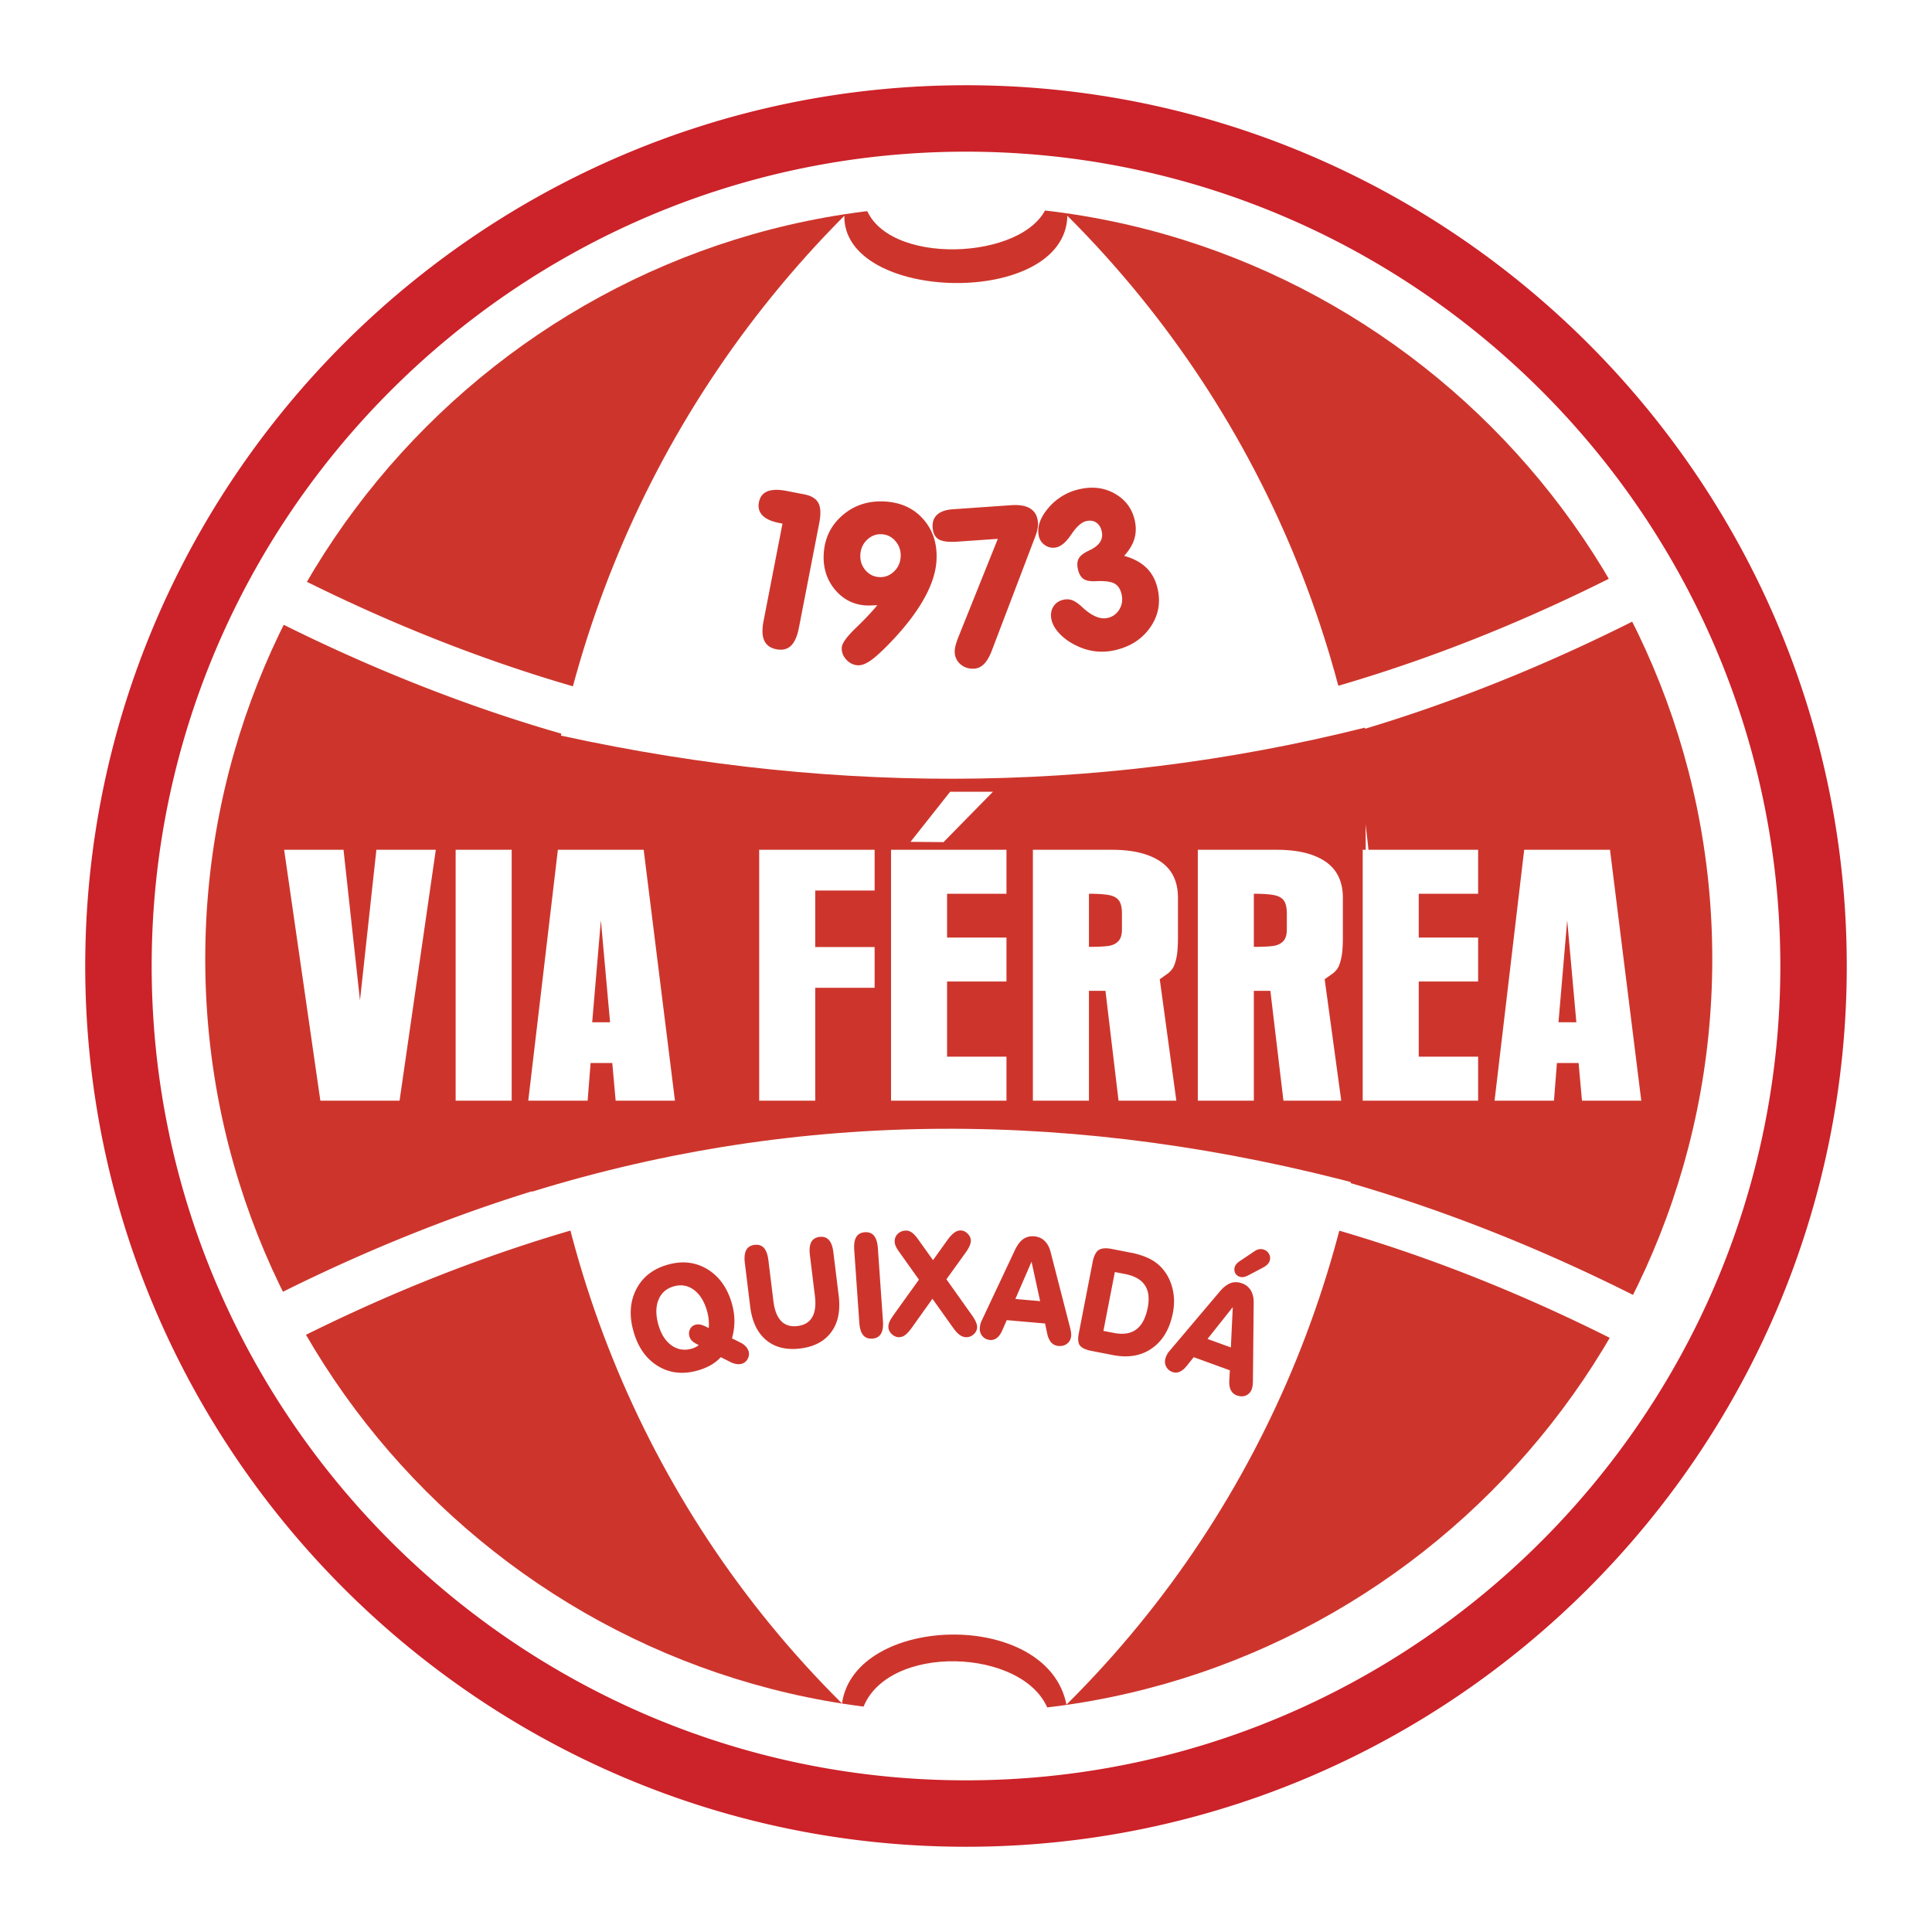 <svg xmlns="http://www.w3.org/2000/svg" width="2500" height="2500" viewBox="0 0 192.756 192.756"><path fill-rule="evenodd" clip-rule="evenodd" fill="#fff" d="M0 0h192.756v192.756H0V0z"/><path d="M96.378 8.504c24.202 0 46.171 9.868 62.089 25.786a88.485 88.485 0 0 1 7.273 8.239c11.594 14.892 18.512 33.589 18.512 53.849v.001c0 24.201-9.867 46.17-25.785 62.088s-37.887 25.785-62.087 25.785h-.001c-24.202 0-46.17-9.867-62.088-25.785S8.504 120.58 8.504 96.379v-.002c0-24.201 9.869-46.17 25.786-62.087C50.207 18.373 72.176 8.504 96.378 8.504zm0 6.628h-.001c-22.372 0-42.683 9.125-57.401 23.843-14.719 14.719-23.844 35.03-23.844 57.401v.002c0 22.373 9.125 42.684 23.844 57.402s35.03 23.844 57.402 23.844h.001c22.373 0 42.683-9.125 57.4-23.844 14.721-14.719 23.846-35.031 23.846-57.402v-.001c0-18.731-6.396-36.017-17.113-49.785a82.152 82.152 0 0 0-6.73-7.617c-14.72-14.718-35.032-23.843-57.404-23.843z" fill="#cc2229"/><path d="M95.656 20.511c41.407 0 75.178 33.771 75.178 75.178 0 41.408-33.771 75.178-75.178 75.178s-75.179-33.77-75.179-75.178c0-41.406 33.772-75.178 75.179-75.178z" fill-rule="evenodd" clip-rule="evenodd" fill="#cd352c"/><path d="M84.241 21.526C43.306 62.62 43.306 129.57 84.005 169.955c1.267-8.91 20.518-9.459 22.395.119 40.818-40.504 41.027-107.678.092-148.548-.197 9.218-22.401 8.679-22.251 0z" fill-rule="evenodd" clip-rule="evenodd" fill="#fff"/><path d="M86.318 20.525c1.893 6.094 16.071 5.504 18.159 0l-9.203-4.334c0-.001-8.956 4.53-8.956 4.334zM86.022 170.639c2.23-6.779 16.3-6.281 18.591.039l-9.339 4.15s-9.252-4.385-9.252-4.189z" fill-rule="evenodd" clip-rule="evenodd" fill="#fff"/><path d="M79.702 62.657c-.162.831-.427 1.425-.79 1.771-.366.349-.852.465-1.452.349-.595-.116-.998-.406-1.208-.863-.211-.461-.235-1.112-.074-1.943l1.891-9.73-.315-.061c-.77-.15-1.33-.4-1.672-.748-.343-.351-.466-.791-.363-1.321.105-.539.387-.903.846-1.089s1.11-.198 1.941-.037l1.74.338c.703.137 1.174.425 1.405.861.231.436.26 1.102.088 1.988l-2.037 10.485zm7.829-2.279c-.357.018-.617.031-.774.031a5.395 5.395 0 0 1-.375-.003c-1.276-.089-2.32-.638-3.128-1.64-.807-1.005-1.162-2.204-1.065-3.587.109-1.562.757-2.839 1.938-3.827 1.18-.989 2.601-1.425 4.257-1.31 1.59.111 2.857.725 3.8 1.835.942 1.111 1.358 2.492 1.244 4.129-.079 1.123-.471 2.329-1.173 3.616-.705 1.29-1.708 2.635-3.003 4.038-.986 1.056-1.751 1.78-2.289 2.17-.537.39-1.003.574-1.391.547-.448-.031-.833-.227-1.153-.582-.32-.359-.466-.759-.435-1.198.03-.426.503-1.08 1.419-1.961.916-.882 1.627-1.636 2.126-2.256l.002-.002zm2.326-4.795c.042-.596-.121-1.116-.486-1.558s-.827-.685-1.379-.723c-.544-.038-1.033.139-1.453.525-.423.386-.657.883-.699 1.478-.042.595.118 1.117.478 1.552.363.438.822.679 1.375.717s1.043-.135 1.466-.521c.423-.386.657-.877.698-1.466v-.004zm9.696-1.823l-4.01.28c-.893.063-1.526-.016-1.888-.23-.362-.216-.566-.606-.606-1.168-.039-.553.114-.985.454-1.294.343-.309.86-.49 1.546-.538l5.808-.406c.859-.061 1.516.057 1.963.35.447.293.697.763.742 1.41.012.17-.008.379-.053.62a4.386 4.386 0 0 1-.217.738L98.95 64.919c-.223.585-.479 1.028-.762 1.315-.281.291-.609.451-.977.477-.52.036-.967-.098-1.342-.402a1.622 1.622 0 0 1-.613-1.193c-.014-.193.008-.411.065-.654s.161-.553.306-.924l3.926-9.778zm12.603 1.698c.951.263 1.703.673 2.254 1.224.551.552.92 1.266 1.105 2.137.297 1.4.029 2.681-.801 3.839-.83 1.159-2.029 1.905-3.588 2.236-.627.133-1.25.161-1.865.085s-1.223-.254-1.811-.537c-.688-.324-1.262-.726-1.713-1.196-.453-.473-.73-.951-.832-1.429-.104-.487-.041-.916.182-1.283.229-.368.572-.604 1.031-.701.293-.062.568-.048.822.037.254.088.564.29.92.598.043.043.109.102.189.178.91.823 1.723 1.162 2.432 1.012.514-.109.91-.388 1.188-.837.275-.448.355-.95.236-1.506-.111-.528-.35-.896-.711-1.095-.361-.199-.992-.277-1.877-.235-.553.03-.965-.048-1.227-.236-.268-.188-.451-.521-.553-.993-.092-.437-.057-.792.105-1.062.164-.273.506-.532 1.021-.772.512-.237.871-.514 1.078-.822.207-.312.268-.67.182-1.073-.084-.395-.264-.69-.535-.879-.273-.189-.604-.244-.988-.162-.443.095-.904.474-1.373 1.135l-.035.039c-.031.05-.09.139-.174.255-.479.698-.961 1.099-1.438 1.2a1.41 1.41 0 0 1-1.098-.208 1.44 1.44 0 0 1-.641-.938c-.189-.898.137-1.836.975-2.811a5.623 5.623 0 0 1 3.17-1.871c1.301-.277 2.473-.107 3.51.503 1.037.613 1.68 1.508 1.93 2.678.135.64.117 1.241-.053 1.804-.167.564-.511 1.128-1.017 1.686zM69.716 134.199c-.295-.137-.513-.271-.648-.398a1 1 0 0 1-.28-.455.968.968 0 0 1 .056-.732.843.843 0 0 1 .548-.447c.159-.045.338-.045.533.002s.46.16.787.336a4.749 4.749 0 0 0-.172-1.713c-.276-.961-.717-1.666-1.315-2.105-.6-.441-1.272-.557-2.012-.344s-1.247.666-1.522 1.355c-.275.691-.275 1.521 0 2.484.269.936.705 1.617 1.309 2.047.604.43 1.28.537 2.023.324a1.948 1.948 0 0 0 .692-.352l.001-.002zm2.198 1.207c-.282.307-.611.57-.983.785a5.808 5.808 0 0 1-1.312.539c-1.469.422-2.792.275-3.965-.432-1.174-.711-1.99-1.857-2.443-3.438-.451-1.574-.364-2.977.257-4.205.623-1.227 1.666-2.053 3.127-2.471 1.464-.42 2.788-.273 3.971.439 1.183.715 2.001 1.855 2.452 3.426.169.594.254 1.184.254 1.768 0 .586-.083 1.156-.244 1.707l.882.443c.188.092.355.215.494.367.141.152.236.312.282.477.076.262.045.52-.091.768s-.335.412-.595.486c-.16.045-.337.053-.531.023a2.164 2.164 0 0 1-.602-.201l-.953-.481zm2.933-5.051l-.533-4.34c-.069-.561-.022-.994.136-1.291.158-.299.438-.475.833-.523.396-.049.708.055.934.305.228.252.377.662.445 1.223l.501 4.08c.111.908.369 1.572.771 1.988.402.416.948.584 1.636.5.682-.084 1.17-.377 1.462-.879.294-.502.384-1.209.272-2.119l-.501-4.08c-.068-.561-.022-.994.136-1.293.158-.297.435-.473.826-.521.395-.047.708.055.933.307.228.25.377.66.446 1.221l.533 4.342c.183 1.494-.063 2.703-.739 3.623-.677.924-1.71 1.471-3.095 1.641-1.389.172-2.524-.109-3.403-.84-.878-.732-1.41-1.846-1.594-3.34v-.004h.001zm13.246 1.446c.04.562-.029.99-.203 1.277-.176.287-.463.447-.86.475s-.706-.09-.917-.35c-.212-.262-.34-.674-.379-1.238l-.508-7.262c-.04-.564.029-.994.203-1.283.173-.291.462-.451.86-.479.396-.027.703.092.916.354.214.262.342.68.381 1.242l.507 7.264zm2.849.707c-.238.326-.455.561-.646.697a1.013 1.013 0 0 1-.595.207c-.275 0-.523-.109-.739-.32-.218-.213-.328-.451-.328-.711 0-.162.034-.326.103-.49.068-.162.212-.4.425-.709l2.521-3.512-1.894-2.658c-.208-.287-.351-.516-.421-.682a1.254 1.254 0 0 1-.106-.484c0-.303.11-.561.326-.762.218-.205.495-.309.826-.309.199 0 .396.072.587.215.194.143.402.373.624.689l1.461 2.045 1.488-2.072c.218-.299.433-.521.637-.67.207-.146.413-.221.618-.221.26 0 .499.107.711.32.214.213.322.451.322.707 0 .303-.173.697-.514 1.182l-.007.006-1.916 2.658 2.528 3.562c.015.023.037.053.065.092.314.455.471.824.471 1.104a.95.95 0 0 1-.324.709 1.06 1.06 0 0 1-.751.311c-.224 0-.437-.07-.637-.207-.201-.137-.419-.363-.647-.678l-2.1-2.949-2.088 2.93zm9.503-.797l-.445 1.014c-.143.334-.32.584-.525.75a.966.966 0 0 1-.697.215c-.324-.029-.584-.16-.775-.393s-.273-.514-.244-.84a2.16 2.16 0 0 1 .061-.367c.027-.111.066-.213.111-.303l3.328-7.068c.238-.51.516-.873.828-1.094.312-.219.684-.312 1.109-.275.4.035.74.184 1.014.443.275.26.475.621.598 1.08l1.969 7.65c.037.16.064.305.08.428.016.125.02.236.012.33-.029.326-.162.586-.396.77-.234.186-.525.266-.865.236a1.068 1.068 0 0 1-.73-.35c-.184-.207-.32-.51-.404-.908l-.207-.984-3.822-.334zm.86-2.113l2.469.217-.857-3.936-1.612 3.719zm8.783 3.185l1.055.205c.926.18 1.672.061 2.229-.355.559-.42.938-1.143 1.137-2.168.184-.941.086-1.693-.293-2.248-.377-.557-1.035-.928-1.971-1.109l-1.016-.197-1.141 5.872zm2.707-7.81a7.738 7.738 0 0 1 1.682.508c.475.211.881.48 1.215.797.586.557 1 1.256 1.238 2.086.236.832.27 1.701.094 2.605-.311 1.598-1.002 2.779-2.07 3.537-1.068.76-2.375.99-3.914.691l-2.119-.412c-.602-.117-.994-.299-1.178-.547-.184-.25-.219-.656-.109-1.219l1.377-7.092c.121-.619.322-1.023.605-1.211.283-.186.721-.223 1.312-.107l1.867.364zm6.303 10.433l-.693.863c-.225.285-.459.48-.701.588a.96.96 0 0 1-.729.027 1.092 1.092 0 0 1-.648-.58 1.123 1.123 0 0 1-.018-.875c.045-.125.096-.238.152-.338.057-.102.119-.189.188-.266l5.043-5.965c.363-.43.725-.709 1.084-.842.357-.131.74-.125 1.141.021.379.137.67.367.867.689s.297.725.297 1.197l-.078 7.9a5.204 5.204 0 0 1-.033.434 1.73 1.73 0 0 1-.074.322c-.113.309-.309.523-.582.641-.275.119-.576.121-.898.004a1.06 1.06 0 0 1-.613-.527c-.125-.246-.178-.574-.156-.98l.055-1.004-3.604-1.309zm1.377-1.82l2.328.848.191-4.021-2.519 3.173zm4.095-6.359a1.81 1.81 0 0 1-.492.182.795.795 0 0 1-.398-.029.765.765 0 0 1-.463-.402.802.802 0 0 1-.008-.617.868.868 0 0 1 .168-.275c.074-.084.174-.166.285-.242l1.496-1.008c.154-.105.314-.176.475-.201a.918.918 0 0 1 .471.043.898.898 0 0 1 .527.463.843.843 0 0 1 .037.676.949.949 0 0 1-.223.342 1.753 1.753 0 0 1-.414.297l-1.461.771z" fill-rule="evenodd" clip-rule="evenodd" fill="#cd352c"/><path d="M28.648 134.119l-1.145-2.297-1.043-2.051c6.358-3.248 12.745-6.047 19.154-8.393a152.601 152.601 0 0 1 19.268-5.668c33.106-7.389 66.366-2.701 99.185 14.061l-2.207 4.34c-31.797-16.24-63.967-20.795-95.931-13.662-6.19 1.381-12.405 3.213-18.64 5.498-6.208 2.271-12.417 4.994-18.622 8.162l-.019.01zM28.647 57.056l.02.01c6.205 3.169 12.414 5.891 18.621 8.164 6.236 2.284 12.451 4.116 18.641 5.497 31.964 7.133 64.134 2.579 95.931-13.662l2.207 4.34c-32.818 16.761-66.078 21.448-99.185 14.061a152.767 152.767 0 0 1-19.268-5.668c-6.409-2.347-12.796-5.145-19.154-8.392l1.043-2.051 1.144-2.299z" fill="#fff"/><path d="M53.584 72.855c27.872 6.453 55.429 6.541 82.605-.261l.262 45.781c-28.838-7.783-56.634-7.74-83.387.523l.52-46.043z" fill-rule="evenodd" clip-rule="evenodd" fill="#cd352c"/><path d="M28.349 84.784h5.924l1.642 15.023 1.637-15.023h5.929l-3.616 25.029h-7.903l-3.613-25.029zm17.111 25.028V84.784h5.59v25.029h-5.59v-.001zm13.464-3.755l-.295 3.756h-5.924l2.953-25.029h8.562l3.12 25.029h-5.916l-.337-3.756h-2.163zm1.941-4.067l-.915-10.176-.867 10.176h1.782zm14.879 7.822V84.784H87.26v4.066h-5.924v5.635h5.924v4.066h-5.924v11.262h-5.592v-.001zm13.156 0V84.784h11.516v4.387h-5.925v4.367h5.925v4.386h-5.925v7.502h5.925v4.387H88.9v-.001zm5.236-25.793l-3.295-.028 3.954-4.997h4.27l-4.929 5.025zm21.573 13.674l1.654 12.119h-5.766l-1.305-10.957h-1.648v10.957h-5.592V84.784h7.9c2.076 0 3.695.395 4.846 1.183s1.727 1.993 1.727 3.603v3.972c0 .862-.051 1.537-.152 2.012-.104.479-.227.829-.369 1.05a2.093 2.093 0 0 1-.537.557c-.215.154-.471.334-.758.537v-.005zm-7.064-3.225c.863 0 1.508-.032 1.924-.089.418-.057.752-.215.994-.463.248-.248.373-.642.373-1.179v-1.598c0-.577-.1-1.008-.291-1.281s-.518-.459-.971-.549-1.133-.139-2.029-.139v5.298zm23.517 3.225l1.654 12.119h-5.768l-1.303-10.957h-1.65v10.957h-5.59V84.784h7.898c2.078 0 3.697.395 4.848 1.183 1.148.789 1.727 1.993 1.727 3.603v3.972c0 .862-.051 1.537-.154 2.012-.102.479-.227.829-.367 1.05a2.1 2.1 0 0 1-.539.557c-.213.154-.471.334-.756.537v-.005zm-7.066-3.225c.863 0 1.51-.032 1.924-.089.418-.057.752-.215.996-.463.248-.248.371-.642.371-1.179v-1.598c0-.577-.098-1.008-.291-1.281-.191-.272-.516-.459-.969-.549s-1.133-.139-2.031-.139v5.298zm10.861 15.344V84.784h11.516v4.387h-5.924v4.367h5.924v4.386h-5.924v7.502h5.924v4.387h-11.516v-.001zm19.377-3.755l-.295 3.756h-5.926l2.955-25.029h8.561l3.121 25.029h-5.916l-.338-3.756h-2.162zm1.939-4.067l-.914-10.176-.869 10.176h1.783z" fill-rule="evenodd" clip-rule="evenodd" fill="#fff"/></svg>